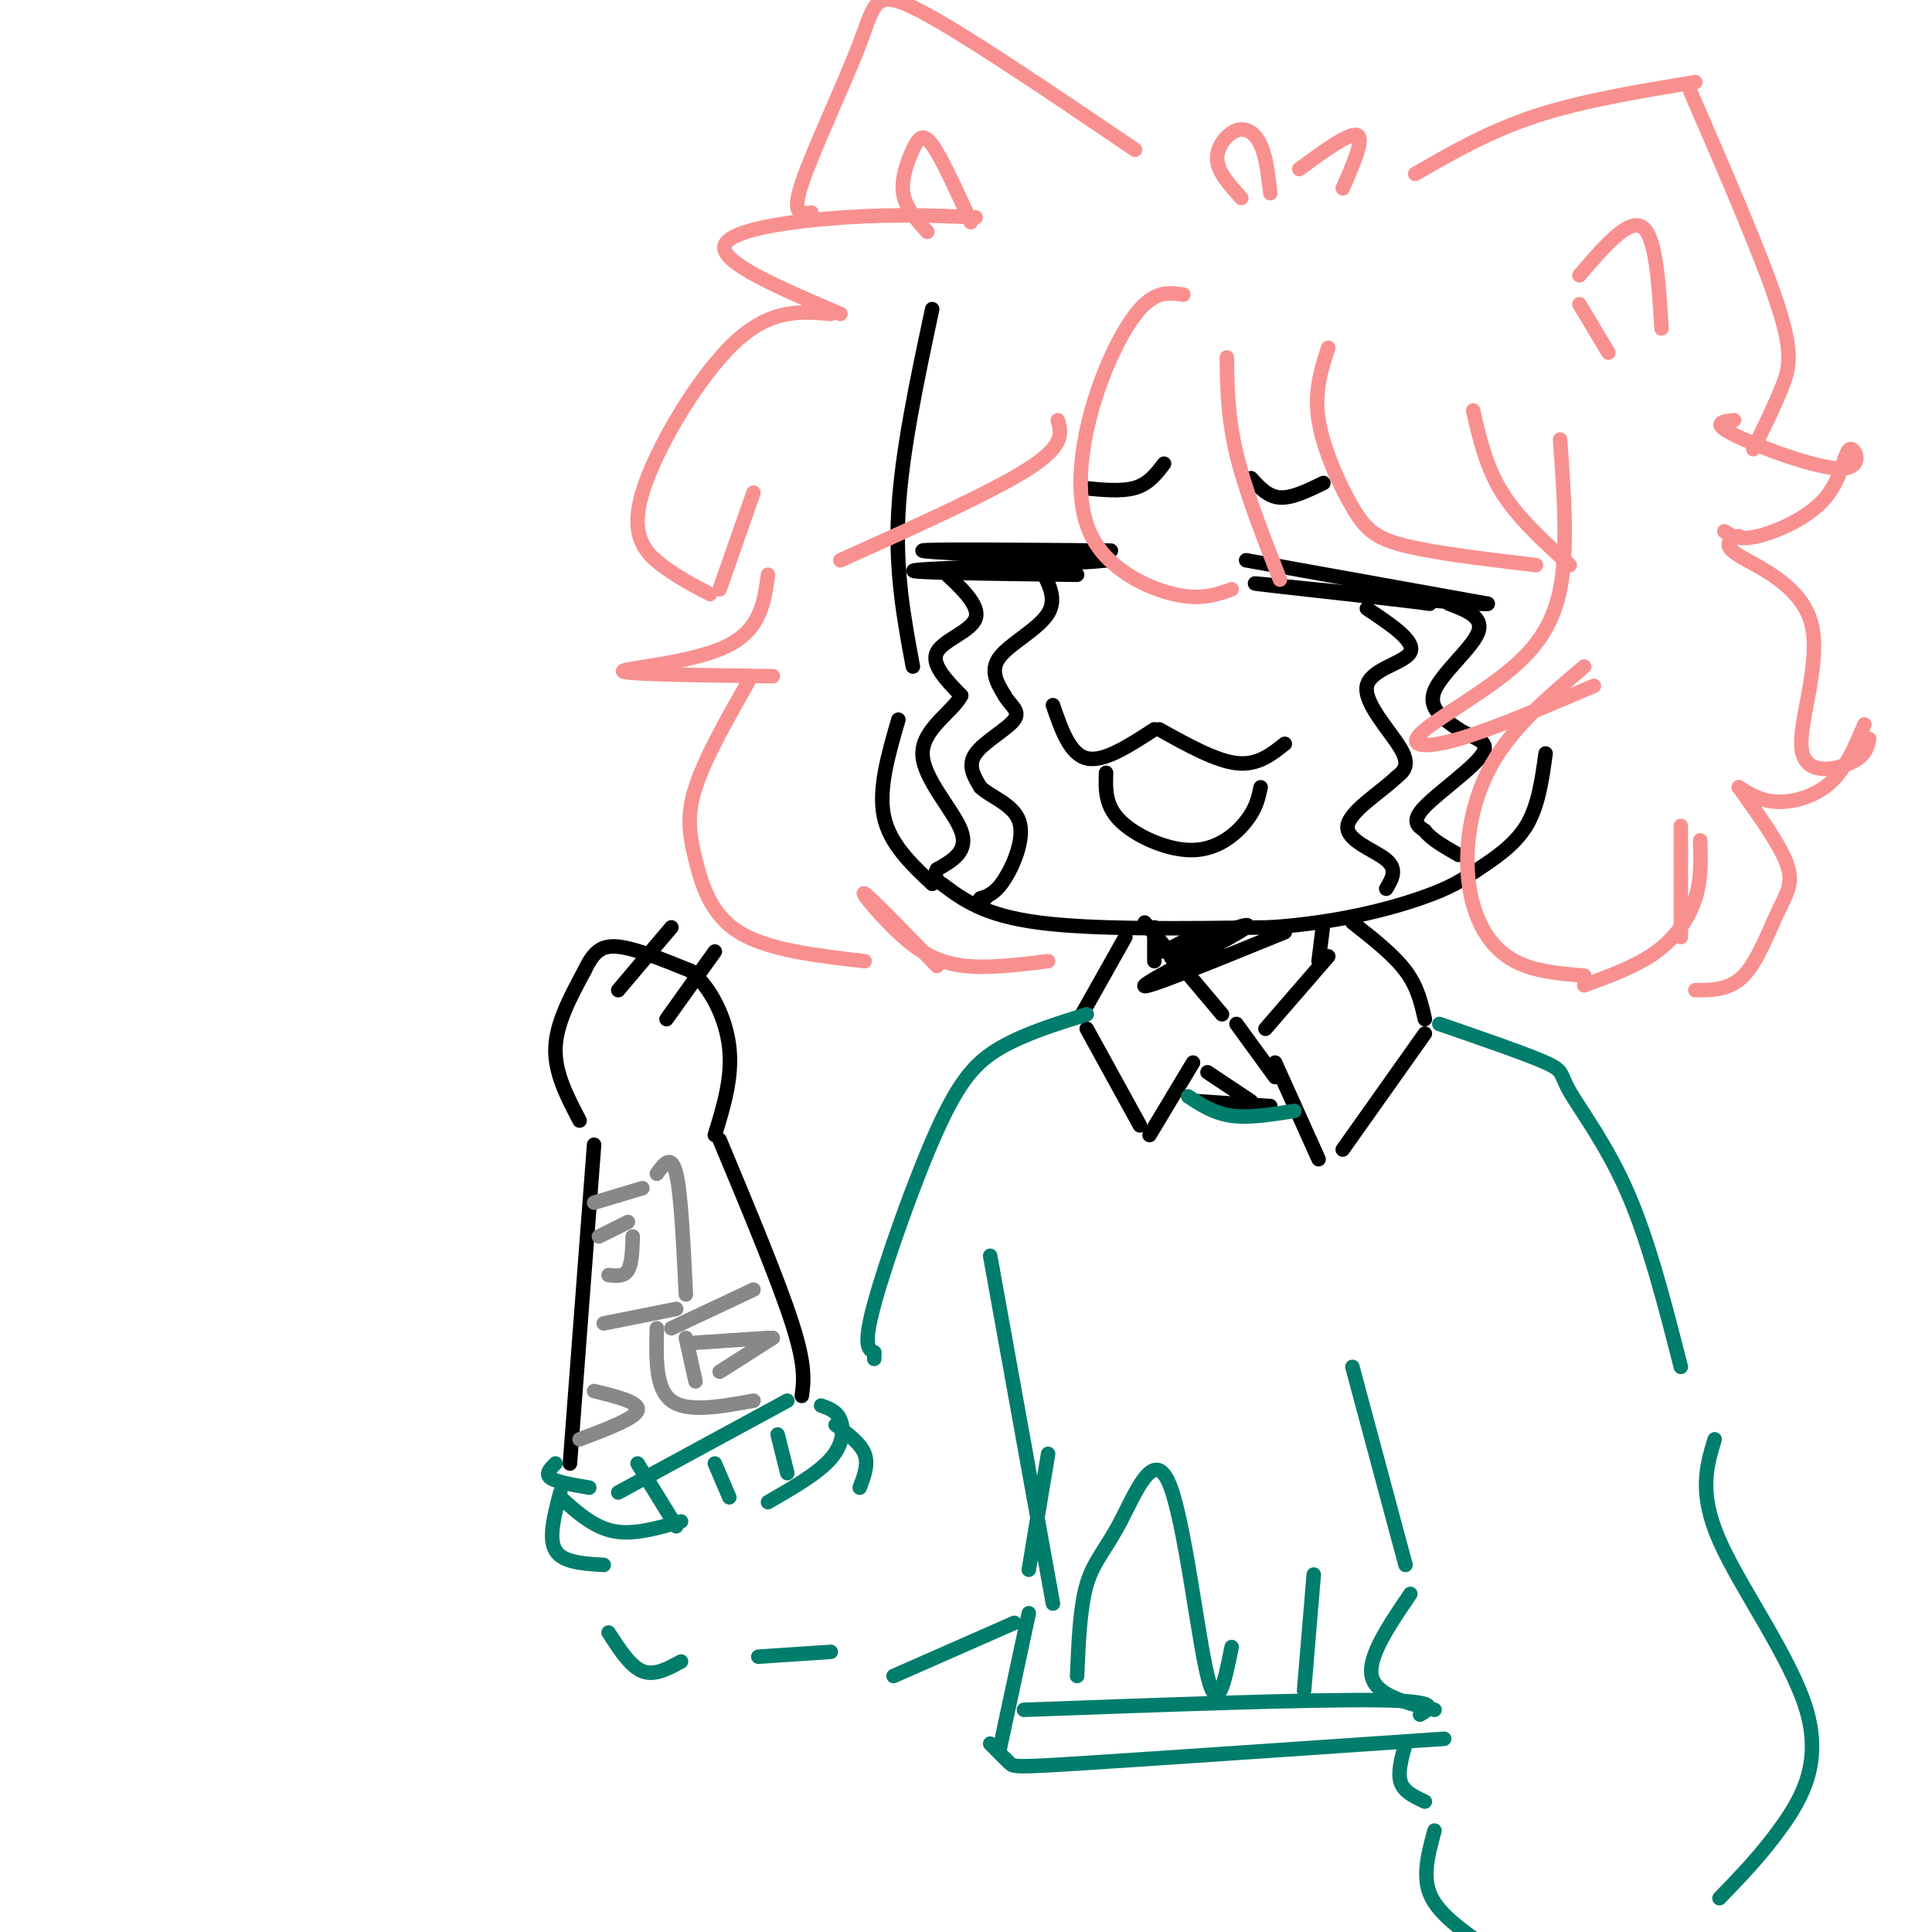 <svg viewBox='0 0 400 400' version='1.1' xmlns='http://www.w3.org/2000/svg' xmlns:xlink='http://www.w3.org/1999/xlink'><g fill='none' stroke='rgb(0,0,0)' stroke-width='3' stroke-linecap='round' stroke-linejoin='round'><path d='M193,64c-3.167,14.833 -6.333,29.667 -7,42c-0.667,12.333 1.167,22.167 3,32'/><path d='M186,149c-2.083,7.167 -4.167,14.333 -3,20c1.167,5.667 5.583,9.833 10,14'/><path d='M195,183c4.333,3.250 8.667,6.500 20,8c11.333,1.500 29.667,1.250 48,1'/><path d='M263,192c13.866,-0.936 24.531,-3.777 31,-6c6.469,-2.223 8.742,-3.829 12,-6c3.258,-2.171 7.502,-4.906 10,-9c2.498,-4.094 3.249,-9.547 4,-15'/><path d='M218,146c1.750,5.083 3.500,10.167 7,11c3.500,0.833 8.750,-2.583 14,-6'/><path d='M240,151c5.833,3.250 11.667,6.500 16,7c4.333,0.500 7.167,-1.750 10,-4'/><path d='M229,160c-0.119,3.411 -0.238,6.821 3,10c3.238,3.179 9.833,6.125 15,6c5.167,-0.125 8.905,-3.321 11,-6c2.095,-2.679 2.548,-4.839 3,-7'/><path d='M258,116c0.000,0.000 50.000,9.000 50,9'/><path d='M308,125c-3.600,0.378 -37.600,-3.178 -46,-4c-8.400,-0.822 8.800,1.089 26,3'/><path d='M288,124c5.667,0.667 6.833,0.833 8,1'/><path d='M283,126c5.036,3.363 10.071,6.726 9,9c-1.071,2.274 -8.250,3.458 -9,7c-0.750,3.542 4.929,9.440 7,13c2.071,3.560 0.536,4.780 -1,6'/><path d='M289,161c-2.893,2.845 -9.625,6.958 -10,10c-0.375,3.042 5.607,5.012 8,7c2.393,1.988 1.196,3.994 0,6'/><path d='M300,125c3.644,1.378 7.289,2.756 6,6c-1.289,3.244 -7.511,8.356 -9,12c-1.489,3.644 1.756,5.822 5,8'/><path d='M302,151c2.619,1.774 6.667,2.208 5,5c-1.667,2.792 -9.048,7.940 -12,11c-2.952,3.060 -1.476,4.030 0,5'/><path d='M295,172c1.167,1.667 4.083,3.333 7,5'/><path d='M230,114c-19.417,-0.167 -38.833,-0.333 -39,0c-0.167,0.333 18.917,1.167 38,2'/><path d='M229,116c-4.222,0.711 -33.778,1.489 -39,2c-5.222,0.511 13.889,0.756 33,1'/><path d='M224,101c4.083,0.417 8.167,0.833 11,0c2.833,-0.833 4.417,-2.917 6,-5'/><path d='M259,99c1.750,1.917 3.500,3.833 6,4c2.500,0.167 5.750,-1.417 9,-3'/><path d='M195,118c3.956,3.644 7.911,7.289 7,10c-0.911,2.711 -6.689,4.489 -8,7c-1.311,2.511 1.844,5.756 5,9'/><path d='M199,144c-1.571,3.250 -8.000,6.875 -8,12c0.000,5.125 6.429,11.750 8,16c1.571,4.250 -1.714,6.125 -5,8'/><path d='M194,180c-0.833,1.667 -0.417,1.833 0,2'/><path d='M215,117c1.978,3.400 3.956,6.800 2,10c-1.956,3.200 -7.844,6.200 -10,9c-2.156,2.800 -0.578,5.400 1,8'/><path d='M208,144c1.095,2.036 3.333,3.125 2,5c-1.333,1.875 -6.238,4.536 -8,7c-1.762,2.464 -0.381,4.732 1,7'/><path d='M203,163c2.083,2.000 6.792,3.500 8,7c1.208,3.500 -1.083,9.000 -3,12c-1.917,3.000 -3.458,3.500 -5,4'/><path d='M203,186c-0.667,0.667 0.167,0.333 1,0'/></g>
<g fill='none' stroke='rgb(249,144,144)' stroke-width='3' stroke-linecap='round' stroke-linejoin='round'><path d='M245,61c-2.788,-0.419 -5.576,-0.839 -9,3c-3.424,3.839 -7.485,11.936 -10,21c-2.515,9.064 -3.485,19.094 0,26c3.485,6.906 11.424,10.687 17,12c5.576,1.313 8.788,0.156 12,-1'/><path d='M265,120c-3.583,-9.167 -7.167,-18.333 -9,-26c-1.833,-7.667 -1.917,-13.833 -2,-20'/><path d='M275,72c-1.470,4.518 -2.940,9.036 -2,15c0.940,5.964 4.292,13.375 7,18c2.708,4.625 4.774,6.464 11,8c6.226,1.536 16.613,2.768 27,4'/><path d='M325,117c-5.333,-4.833 -10.667,-9.667 -14,-15c-3.333,-5.333 -4.667,-11.167 -6,-17'/><path d='M323,91c0.825,11.402 1.649,22.804 0,31c-1.649,8.196 -5.772,13.187 -12,18c-6.228,4.813 -14.561,9.450 -17,12c-2.439,2.550 1.018,3.014 8,1c6.982,-2.014 17.491,-6.507 28,-11'/><path d='M328,138c-7.321,6.190 -14.643,12.381 -19,20c-4.357,7.619 -5.750,16.667 -5,24c0.750,7.333 3.643,12.952 8,16c4.357,3.048 10.179,3.524 16,4'/><path d='M219,87c0.750,2.583 1.500,5.167 -6,10c-7.500,4.833 -23.250,11.917 -39,19'/><path d='M202,45c-8.089,-0.356 -16.178,-0.711 -27,0c-10.822,0.711 -24.378,2.489 -25,6c-0.622,3.511 11.689,8.756 24,14'/><path d='M172,65c-6.244,-0.560 -12.488,-1.119 -20,6c-7.512,7.119 -16.292,21.917 -19,31c-2.708,9.083 0.655,12.452 4,15c3.345,2.548 6.673,4.274 10,6'/><path d='M149,122c0.000,0.000 7.000,-20.000 7,-20'/><path d='M159,119c-0.778,5.800 -1.556,11.600 -9,15c-7.444,3.400 -21.556,4.400 -21,5c0.556,0.600 15.778,0.800 31,1'/><path d='M155,141c-4.536,8.012 -9.071,16.024 -11,22c-1.929,5.976 -1.250,9.917 0,15c1.250,5.083 3.071,11.310 9,15c5.929,3.690 15.964,4.845 26,6'/><path d='M194,200c-6.958,-7.173 -13.917,-14.345 -15,-15c-1.083,-0.655 3.708,5.208 8,9c4.292,3.792 8.083,5.512 13,6c4.917,0.488 10.958,-0.256 17,-1'/><path d='M235,31c-18.030,-12.220 -36.060,-24.440 -45,-29c-8.940,-4.560 -8.792,-1.458 -12,7c-3.208,8.458 -9.774,22.274 -12,29c-2.226,6.726 -0.113,6.363 2,6'/><path d='M201,46c-3.018,-6.655 -6.036,-13.310 -8,-16c-1.964,-2.690 -2.875,-1.417 -4,1c-1.125,2.417 -2.464,5.976 -2,9c0.464,3.024 2.732,5.512 5,8'/><path d='M257,41c-2.429,-2.673 -4.857,-5.345 -5,-8c-0.143,-2.655 2.000,-5.292 4,-6c2.000,-0.708 3.857,0.512 5,3c1.143,2.488 1.571,6.244 2,10'/><path d='M269,35c5.250,-3.833 10.500,-7.667 12,-7c1.500,0.667 -0.750,5.833 -3,11'/><path d='M293,36c7.667,-4.417 15.333,-8.833 25,-12c9.667,-3.167 21.333,-5.083 33,-7'/><path d='M350,19c7.356,16.978 14.711,33.956 18,44c3.289,10.044 2.511,13.156 1,17c-1.511,3.844 -3.756,8.422 -6,13'/><path d='M327,63c0.000,0.000 6.000,10.000 6,10'/><path d='M327,57c5.083,-5.917 10.167,-11.833 13,-10c2.833,1.833 3.417,11.417 4,21'/><path d='M359,87c-2.417,0.290 -4.834,0.580 0,3c4.834,2.420 16.920,6.969 22,7c5.080,0.031 3.156,-4.456 2,-4c-1.156,0.456 -1.542,5.853 -5,10c-3.458,4.147 -9.988,7.042 -14,8c-4.012,0.958 -5.506,-0.021 -7,-1'/><path d='M360,111c-1.833,0.861 -3.665,1.722 0,4c3.665,2.278 12.828,5.971 15,14c2.172,8.029 -2.646,20.392 -2,26c0.646,5.608 6.756,4.459 10,3c3.244,-1.459 3.622,-3.230 4,-5'/><path d='M386,150c-1.911,4.556 -3.822,9.111 -7,12c-3.178,2.889 -7.622,4.111 -11,4c-3.378,-0.111 -5.689,-1.556 -8,-3'/><path d='M360,163c4.304,6.000 8.607,12.000 10,16c1.393,4.000 -0.125,6.000 -2,10c-1.875,4.000 -4.107,10.000 -7,13c-2.893,3.000 -6.446,3.000 -10,3'/><path d='M348,194c0.000,0.000 0.000,-23.000 0,-23'/><path d='M352,174c0.133,4.000 0.267,8.000 -1,12c-1.267,4.000 -3.933,8.000 -8,11c-4.067,3.000 -9.533,5.000 -15,7'/></g>
<g fill='none' stroke='rgb(0,0,0)' stroke-width='3' stroke-linecap='round' stroke-linejoin='round'><path d='M239,192c0.000,0.000 0.000,7.000 0,7'/><path d='M274,191c0.000,0.000 -1.000,8.000 -1,8'/><path d='M266,193c-15.077,6.149 -30.155,12.298 -29,11c1.155,-1.298 18.542,-10.042 21,-12c2.458,-1.958 -10.012,2.869 -14,5c-3.988,2.131 0.506,1.565 5,1'/><path d='M249,198c1.667,-1.133 3.333,-4.467 2,-5c-1.333,-0.533 -5.667,1.733 -10,4'/><path d='M237,191c0.000,0.000 16.000,19.000 16,19'/><path d='M233,194c0.000,0.000 -9.000,16.000 -9,16'/><path d='M225,213c0.000,0.000 11.000,20.000 11,20'/><path d='M238,235c0.000,0.000 9.000,-15.000 9,-15'/><path d='M250,222c0.000,0.000 9.000,6.000 9,6'/><path d='M248,228c0.000,0.000 15.000,1.000 15,1'/><path d='M256,212c0.000,0.000 8.000,11.000 8,11'/><path d='M262,213c0.000,0.000 13.000,-15.000 13,-15'/><path d='M280,191c4.250,3.333 8.500,6.667 11,10c2.500,3.333 3.250,6.667 4,10'/><path d='M295,214c0.000,0.000 -17.000,24.000 -17,24'/><path d='M273,240c0.000,0.000 -9.000,-20.000 -9,-20'/></g>
<g fill='none' stroke='rgb(1,125,108)' stroke-width='3' stroke-linecap='round' stroke-linejoin='round'><path d='M246,227c2.667,1.750 5.333,3.500 9,4c3.667,0.500 8.333,-0.250 13,-1'/><path d='M163,290c0.000,0.000 -35.000,19.000 -35,19'/><path d='M122,308c-3.417,-0.583 -6.833,-1.167 -8,-2c-1.167,-0.833 -0.083,-1.917 1,-3'/><path d='M116,310c3.417,3.083 6.833,6.167 11,7c4.167,0.833 9.083,-0.583 14,-2'/><path d='M170,291c1.622,0.578 3.244,1.156 4,3c0.756,1.844 0.644,4.956 -2,8c-2.644,3.044 -7.822,6.022 -13,9'/><path d='M132,303c0.000,0.000 8.000,13.000 8,13'/><path d='M148,303c0.000,0.000 3.000,7.000 3,7'/><path d='M161,297c0.000,0.000 2.000,8.000 2,8'/><path d='M116,309c-1.250,4.750 -2.500,9.500 -1,12c1.500,2.500 5.750,2.750 10,3'/><path d='M173,295c2.583,1.917 5.167,3.833 6,6c0.833,2.167 -0.083,4.583 -1,7'/><path d='M126,338c2.250,3.500 4.500,7.000 7,8c2.500,1.000 5.250,-0.500 8,-2'/><path d='M157,343c0.000,0.000 15.000,-1.000 15,-1'/><path d='M225,210c-6.524,2.048 -13.048,4.095 -18,7c-4.952,2.905 -8.333,6.667 -13,17c-4.667,10.333 -10.619,27.238 -13,36c-2.381,8.762 -1.190,9.381 0,10'/><path d='M181,280c0.000,1.833 0.000,1.417 0,1'/><path d='M185,347c0.000,0.000 25.000,-11.000 25,-11'/><path d='M213,325c0.000,0.000 4.000,-24.000 4,-24'/><path d='M205,260c0.000,0.000 13.000,72.000 13,72'/><path d='M213,334c0.000,0.000 -6.000,28.000 -6,28'/><path d='M223,347c0.300,-7.129 0.600,-14.258 2,-19c1.400,-4.742 3.901,-7.096 7,-13c3.099,-5.904 6.796,-15.359 10,-8c3.204,7.359 5.915,31.531 8,40c2.085,8.469 3.542,1.234 5,-6'/><path d='M270,350c0.000,0.000 2.000,-24.000 2,-24'/><path d='M212,354c29.667,-1.083 59.333,-2.167 73,-2c13.667,0.167 11.333,1.583 9,3'/><path d='M205,361c1.556,1.578 3.111,3.156 4,4c0.889,0.844 1.111,0.956 16,0c14.889,-0.956 44.444,-2.978 74,-5'/><path d='M298,212c9.024,3.113 18.048,6.226 22,8c3.952,1.774 2.833,2.208 5,6c2.167,3.792 7.619,10.940 12,21c4.381,10.060 7.690,23.030 11,36'/><path d='M280,283c0.000,0.000 11.000,41.000 11,41'/><path d='M292,330c-4.417,6.500 -8.833,13.000 -8,17c0.833,4.000 6.917,5.500 13,7'/><path d='M291,361c-0.833,3.000 -1.667,6.000 -1,8c0.667,2.000 2.833,3.000 5,4'/><path d='M355,298c-1.685,5.542 -3.369,11.083 1,21c4.369,9.917 14.792,24.208 18,35c3.208,10.792 -0.798,18.083 -5,24c-4.202,5.917 -8.601,10.458 -13,15'/><path d='M297,379c-1.250,4.583 -2.500,9.167 -1,13c1.500,3.833 5.750,6.917 10,10'/></g>
<g fill='none' stroke='rgb(0,0,0)' stroke-width='3' stroke-linecap='round' stroke-linejoin='round'><path d='M166,289c0.417,-3.083 0.833,-6.167 -2,-15c-2.833,-8.833 -8.917,-23.417 -15,-38'/><path d='M118,303c0.000,0.000 5.000,-66.000 5,-66'/><path d='M120,232c-2.583,-4.917 -5.167,-9.833 -5,-15c0.167,-5.167 3.083,-10.583 6,-16'/><path d='M121,201c1.822,-3.822 3.378,-5.378 7,-5c3.622,0.378 9.311,2.689 15,5'/><path d='M143,201c4.244,3.533 7.356,9.867 8,16c0.644,6.133 -1.178,12.067 -3,18'/><path d='M139,192c0.000,0.000 -11.000,13.000 -11,13'/><path d='M148,197c0.000,0.000 -10.000,14.000 -10,14'/></g>
<g fill='none' stroke='rgb(136,136,136)' stroke-width='3' stroke-linecap='round' stroke-linejoin='round'><path d='M133,246c0.000,0.000 -10.000,3.000 -10,3'/><path d='M136,243c1.500,-2.083 3.000,-4.167 4,0c1.000,4.167 1.500,14.583 2,25'/><path d='M140,271c0.000,0.000 -15.000,3.000 -15,3'/><path d='M124,256c0.000,0.000 6.000,-3.000 6,-3'/><path d='M131,256c-0.083,2.833 -0.167,5.667 -1,7c-0.833,1.333 -2.417,1.167 -4,1'/><path d='M156,267c0.000,0.000 -17.000,8.000 -17,8'/><path d='M136,275c-0.167,6.250 -0.333,12.500 3,15c3.333,2.500 10.167,1.250 17,0'/><path d='M142,277c0.000,0.000 2.000,9.000 2,9'/><path d='M144,278c0.000,0.000 15.000,-1.000 15,-1'/><path d='M160,277c0.000,0.000 -11.000,7.000 -11,7'/><path d='M123,288c4.750,1.167 9.500,2.333 9,4c-0.500,1.667 -6.250,3.833 -12,6'/></g>
</svg>